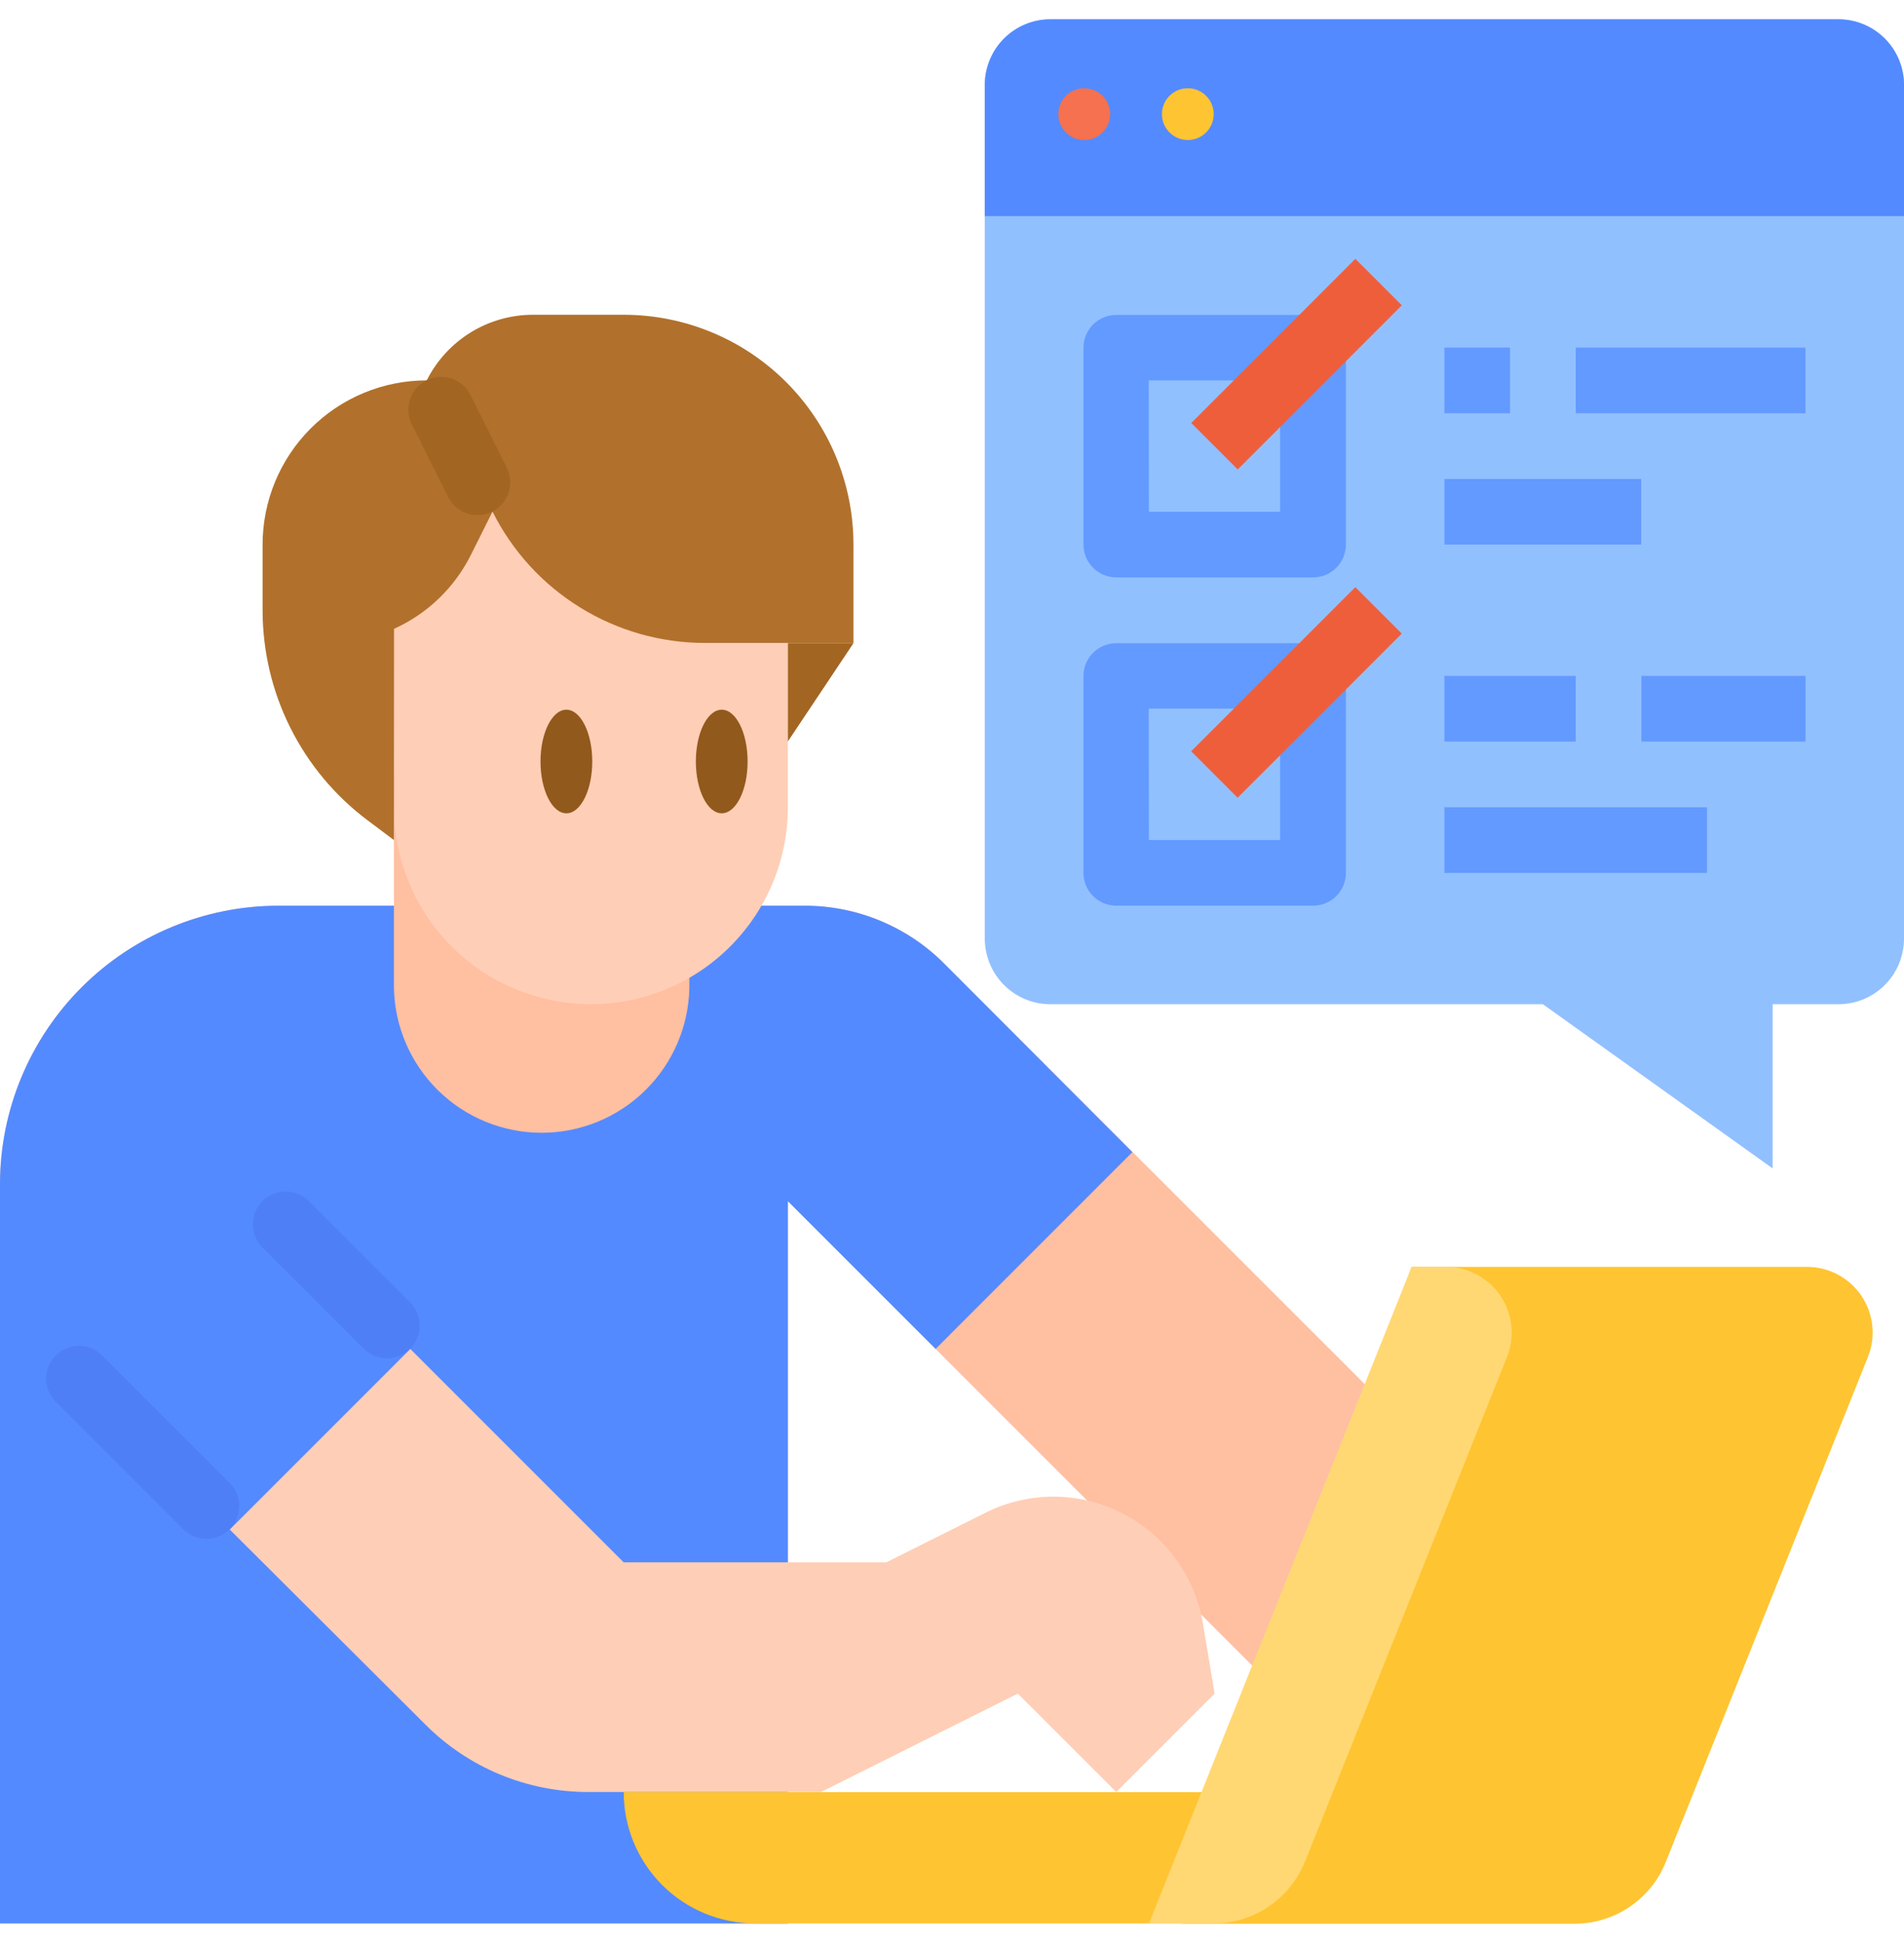 <svg width="49" height="50" viewBox="0 0 49 50" fill="none" xmlns="http://www.w3.org/2000/svg">
<path d="M36.285 36.781L33.371 44.006L20.276 30.91H19.431V23.307H20.711C21.376 23.307 22.035 23.438 22.65 23.693C23.265 23.948 23.824 24.321 24.294 24.792L29.145 29.643L36.285 36.781Z" fill="#FFBFA1"/>
<path d="M36.327 32.601H46.504C46.78 32.601 47.051 32.668 47.295 32.798C47.539 32.927 47.748 33.115 47.903 33.343C48.057 33.572 48.154 33.835 48.183 34.11C48.213 34.384 48.175 34.662 48.072 34.918L42.874 47.904C42.688 48.376 42.363 48.781 41.944 49.066C41.524 49.351 41.028 49.503 40.521 49.504H30.414L36.327 32.601Z" fill="#FFC431"/>
<path d="M20.276 23.307V49.497H0V30.476C-3.28514e-08 28.575 0.755 26.752 2.099 25.407C3.443 24.063 5.266 23.308 7.167 23.307H20.276Z" fill="#FFBFA1"/>
<path d="M24.295 24.792C23.825 24.321 23.266 23.948 22.651 23.693C22.037 23.438 21.377 23.307 20.712 23.307H7.169C5.268 23.307 3.444 24.062 2.1 25.407C0.756 26.751 0 28.574 0 30.475V49.497H20.276V30.91L24.078 34.713L29.142 29.648L24.295 24.792Z" fill="#548AFF"/>
<path d="M10.138 19.928V25.419C10.156 26.414 10.565 27.363 11.276 28.061C11.987 28.759 12.943 29.15 13.939 29.15C14.935 29.15 15.892 28.759 16.603 28.061C17.314 27.363 17.722 26.414 17.741 25.419V19.928H10.138Z" fill="#FFBFA1"/>
<path d="M20.276 12.325V20.773C20.276 22.117 19.742 23.406 18.791 24.357C17.84 25.308 16.551 25.841 15.207 25.841C13.862 25.841 12.573 25.308 11.622 24.357C10.672 23.406 10.138 22.117 10.138 20.773V12.325H20.276Z" fill="#FFCEB6"/>
<path d="M10.138 21.618L9.462 21.111C8.622 20.482 7.941 19.665 7.471 18.726C7.002 17.788 6.758 16.753 6.758 15.703V14.013C6.758 12.893 7.203 11.818 7.995 11.026C8.787 10.233 9.862 9.788 10.982 9.788C11.237 9.281 11.627 8.854 12.11 8.556C12.592 8.258 13.149 8.1 13.716 8.1H16.051C17.619 8.1 19.123 8.723 20.232 9.832C21.341 10.941 21.964 12.445 21.964 14.013V16.545H18.139C17.005 16.545 15.892 16.228 14.927 15.631C13.962 15.034 13.182 14.181 12.675 13.165L12.119 14.278C11.698 15.121 11 15.793 10.142 16.181L10.138 21.618Z" fill="#B1712C"/>
<path d="M14.576 20.929C14.944 20.929 15.242 20.332 15.242 19.596C15.242 18.86 14.944 18.263 14.576 18.263C14.208 18.263 13.91 18.86 13.91 19.596C13.91 20.332 14.208 20.929 14.576 20.929Z" fill="#91591C"/>
<path d="M18.574 20.929C18.942 20.929 19.24 20.332 19.24 19.596C19.24 18.86 18.942 18.263 18.574 18.263C18.206 18.263 17.908 18.86 17.908 19.596C17.908 20.332 18.206 20.929 18.574 20.929Z" fill="#91591C"/>
<path d="M12.109 10.165C11.9 9.748 11.392 9.579 10.975 9.787C10.558 9.996 10.388 10.504 10.597 10.921L11.531 12.789C11.74 13.206 12.247 13.376 12.665 13.167C13.082 12.958 13.251 12.451 13.043 12.033L12.109 10.165Z" fill="#A36522"/>
<path d="M20.276 19.08L21.966 16.548H20.276V19.08Z" fill="#A36522"/>
<path d="M30.414 49.496H19.431C18.535 49.496 17.675 49.14 17.041 48.507C16.407 47.873 16.051 47.013 16.051 46.117H32.102L30.414 49.496Z" fill="#FFC431"/>
<path d="M10.56 34.713L16.051 40.204H22.809L25.365 38.926C25.911 38.653 26.514 38.512 27.124 38.514C27.734 38.516 28.335 38.661 28.879 38.938C29.423 39.215 29.894 39.616 30.255 40.108C30.616 40.6 30.856 41.17 30.956 41.772L31.259 43.582L28.727 46.114L26.194 43.582L21.13 46.114H15.133C14.356 46.114 13.587 45.961 12.869 45.664C12.152 45.367 11.5 44.931 10.951 44.382L5.913 39.36L10.56 34.713Z" fill="#FFCEB6"/>
<path d="M33.586 47.904L38.783 34.918C38.886 34.662 38.924 34.384 38.894 34.109C38.865 33.834 38.768 33.571 38.613 33.342C38.458 33.113 38.249 32.926 38.005 32.797C37.761 32.668 37.488 32.6 37.212 32.601H36.328L29.569 49.497H31.232C31.739 49.497 32.235 49.344 32.655 49.059C33.074 48.774 33.399 48.369 33.586 47.898V47.904Z" fill="#FFD873"/>
<path d="M49 2.186V24.152C49 24.374 48.956 24.594 48.872 24.799C48.787 25.004 48.662 25.191 48.505 25.348C48.348 25.505 48.162 25.629 47.957 25.714C47.752 25.799 47.532 25.842 47.31 25.842H45.62V30.067L39.707 25.842H27.034C26.812 25.842 26.592 25.799 26.387 25.714C26.182 25.629 25.996 25.505 25.839 25.348C25.682 25.191 25.557 25.004 25.473 24.799C25.388 24.594 25.344 24.374 25.344 24.152V2.186C25.344 1.964 25.388 1.745 25.473 1.54C25.557 1.334 25.682 1.148 25.839 0.991C25.996 0.834 26.182 0.71 26.387 0.625C26.592 0.54 26.812 0.496 27.034 0.497H47.31C47.532 0.496 47.752 0.54 47.957 0.625C48.162 0.71 48.348 0.834 48.505 0.991C48.662 1.148 48.787 1.334 48.872 1.54C48.956 1.745 49 1.964 49 2.186Z" fill="#91C0FF"/>
<path d="M49 2.186V5.561H25.344V2.186C25.344 1.964 25.388 1.745 25.473 1.54C25.557 1.334 25.682 1.148 25.839 0.991C25.996 0.834 26.182 0.71 26.387 0.625C26.592 0.54 26.812 0.496 27.034 0.497H47.31C47.532 0.496 47.752 0.54 47.957 0.625C48.162 0.71 48.348 0.834 48.505 0.991C48.662 1.148 48.787 1.334 48.872 1.54C48.956 1.745 49 1.964 49 2.186Z" fill="#548AFF"/>
<path d="M27.903 3.603C28.271 3.603 28.57 3.305 28.57 2.937C28.57 2.569 28.271 2.271 27.903 2.271C27.535 2.271 27.237 2.569 27.237 2.937C27.237 3.305 27.535 3.603 27.903 3.603Z" fill="#F5714F"/>
<path d="M30.569 3.603C30.937 3.603 31.235 3.305 31.235 2.937C31.235 2.569 30.937 2.271 30.569 2.271C30.201 2.271 29.902 2.569 29.902 2.937C29.902 3.305 30.201 3.603 30.569 3.603Z" fill="#FFC431"/>
<path d="M33.792 14.858H28.728C28.504 14.858 28.289 14.769 28.13 14.611C27.972 14.452 27.883 14.237 27.883 14.013V8.949C27.883 8.725 27.972 8.51 28.13 8.351C28.289 8.193 28.504 8.104 28.728 8.104H33.792C34.016 8.104 34.231 8.193 34.39 8.351C34.548 8.51 34.637 8.725 34.637 8.949V14.013C34.637 14.237 34.548 14.452 34.39 14.611C34.231 14.769 34.016 14.858 33.792 14.858ZM29.567 13.168H32.943V9.79H29.563L29.567 13.168Z" fill="#639AFF"/>
<path d="M30.658 10.885L34.881 6.661L36.076 7.856L31.853 12.08L30.658 10.885Z" fill="#EF5E3B"/>
<path d="M37.172 8.945H38.862V10.635H37.172V8.945Z" fill="#639AFF"/>
<path d="M40.552 8.945H46.465V10.635H40.552V8.945Z" fill="#639AFF"/>
<path d="M37.172 12.325H42.237V14.014H37.172V12.325Z" fill="#639AFF"/>
<path d="M33.792 23.306H28.728C28.504 23.306 28.289 23.217 28.13 23.059C27.972 22.9 27.883 22.685 27.883 22.461V17.397C27.883 17.173 27.972 16.958 28.13 16.799C28.289 16.641 28.504 16.552 28.728 16.552H33.792C34.016 16.552 34.231 16.641 34.39 16.799C34.548 16.958 34.637 17.173 34.637 17.397V22.461C34.637 22.685 34.548 22.9 34.39 23.059C34.231 23.217 34.016 23.306 33.792 23.306ZM29.567 21.616H32.943V18.236H29.563L29.567 21.616Z" fill="#639AFF"/>
<path d="M30.656 19.333L34.88 15.11L36.075 16.305L31.851 20.528L30.656 19.333Z" fill="#EF5E3B"/>
<path d="M37.172 17.393H40.552V19.083H37.172V17.393Z" fill="#639AFF"/>
<path d="M42.242 17.393H46.466V19.083H42.242V17.393Z" fill="#639AFF"/>
<path d="M37.172 20.773H43.931V22.463H37.172V20.773Z" fill="#639AFF"/>
<path d="M7.95 30.908C7.62 30.578 7.085 30.578 6.755 30.908C6.425 31.238 6.425 31.773 6.755 32.103L9.361 34.709C9.691 35.039 10.226 35.039 10.556 34.709C10.886 34.379 10.886 33.844 10.556 33.514L7.95 30.908Z" fill="#4F7FF7"/>
<path d="M2.628 34.879C2.298 34.549 1.763 34.549 1.433 34.879C1.103 35.209 1.103 35.744 1.433 36.074L4.714 39.355C5.044 39.685 5.579 39.685 5.909 39.355C6.239 39.025 6.239 38.49 5.909 38.16L2.628 34.879Z" fill="#4F7FF7"/>
</svg>
